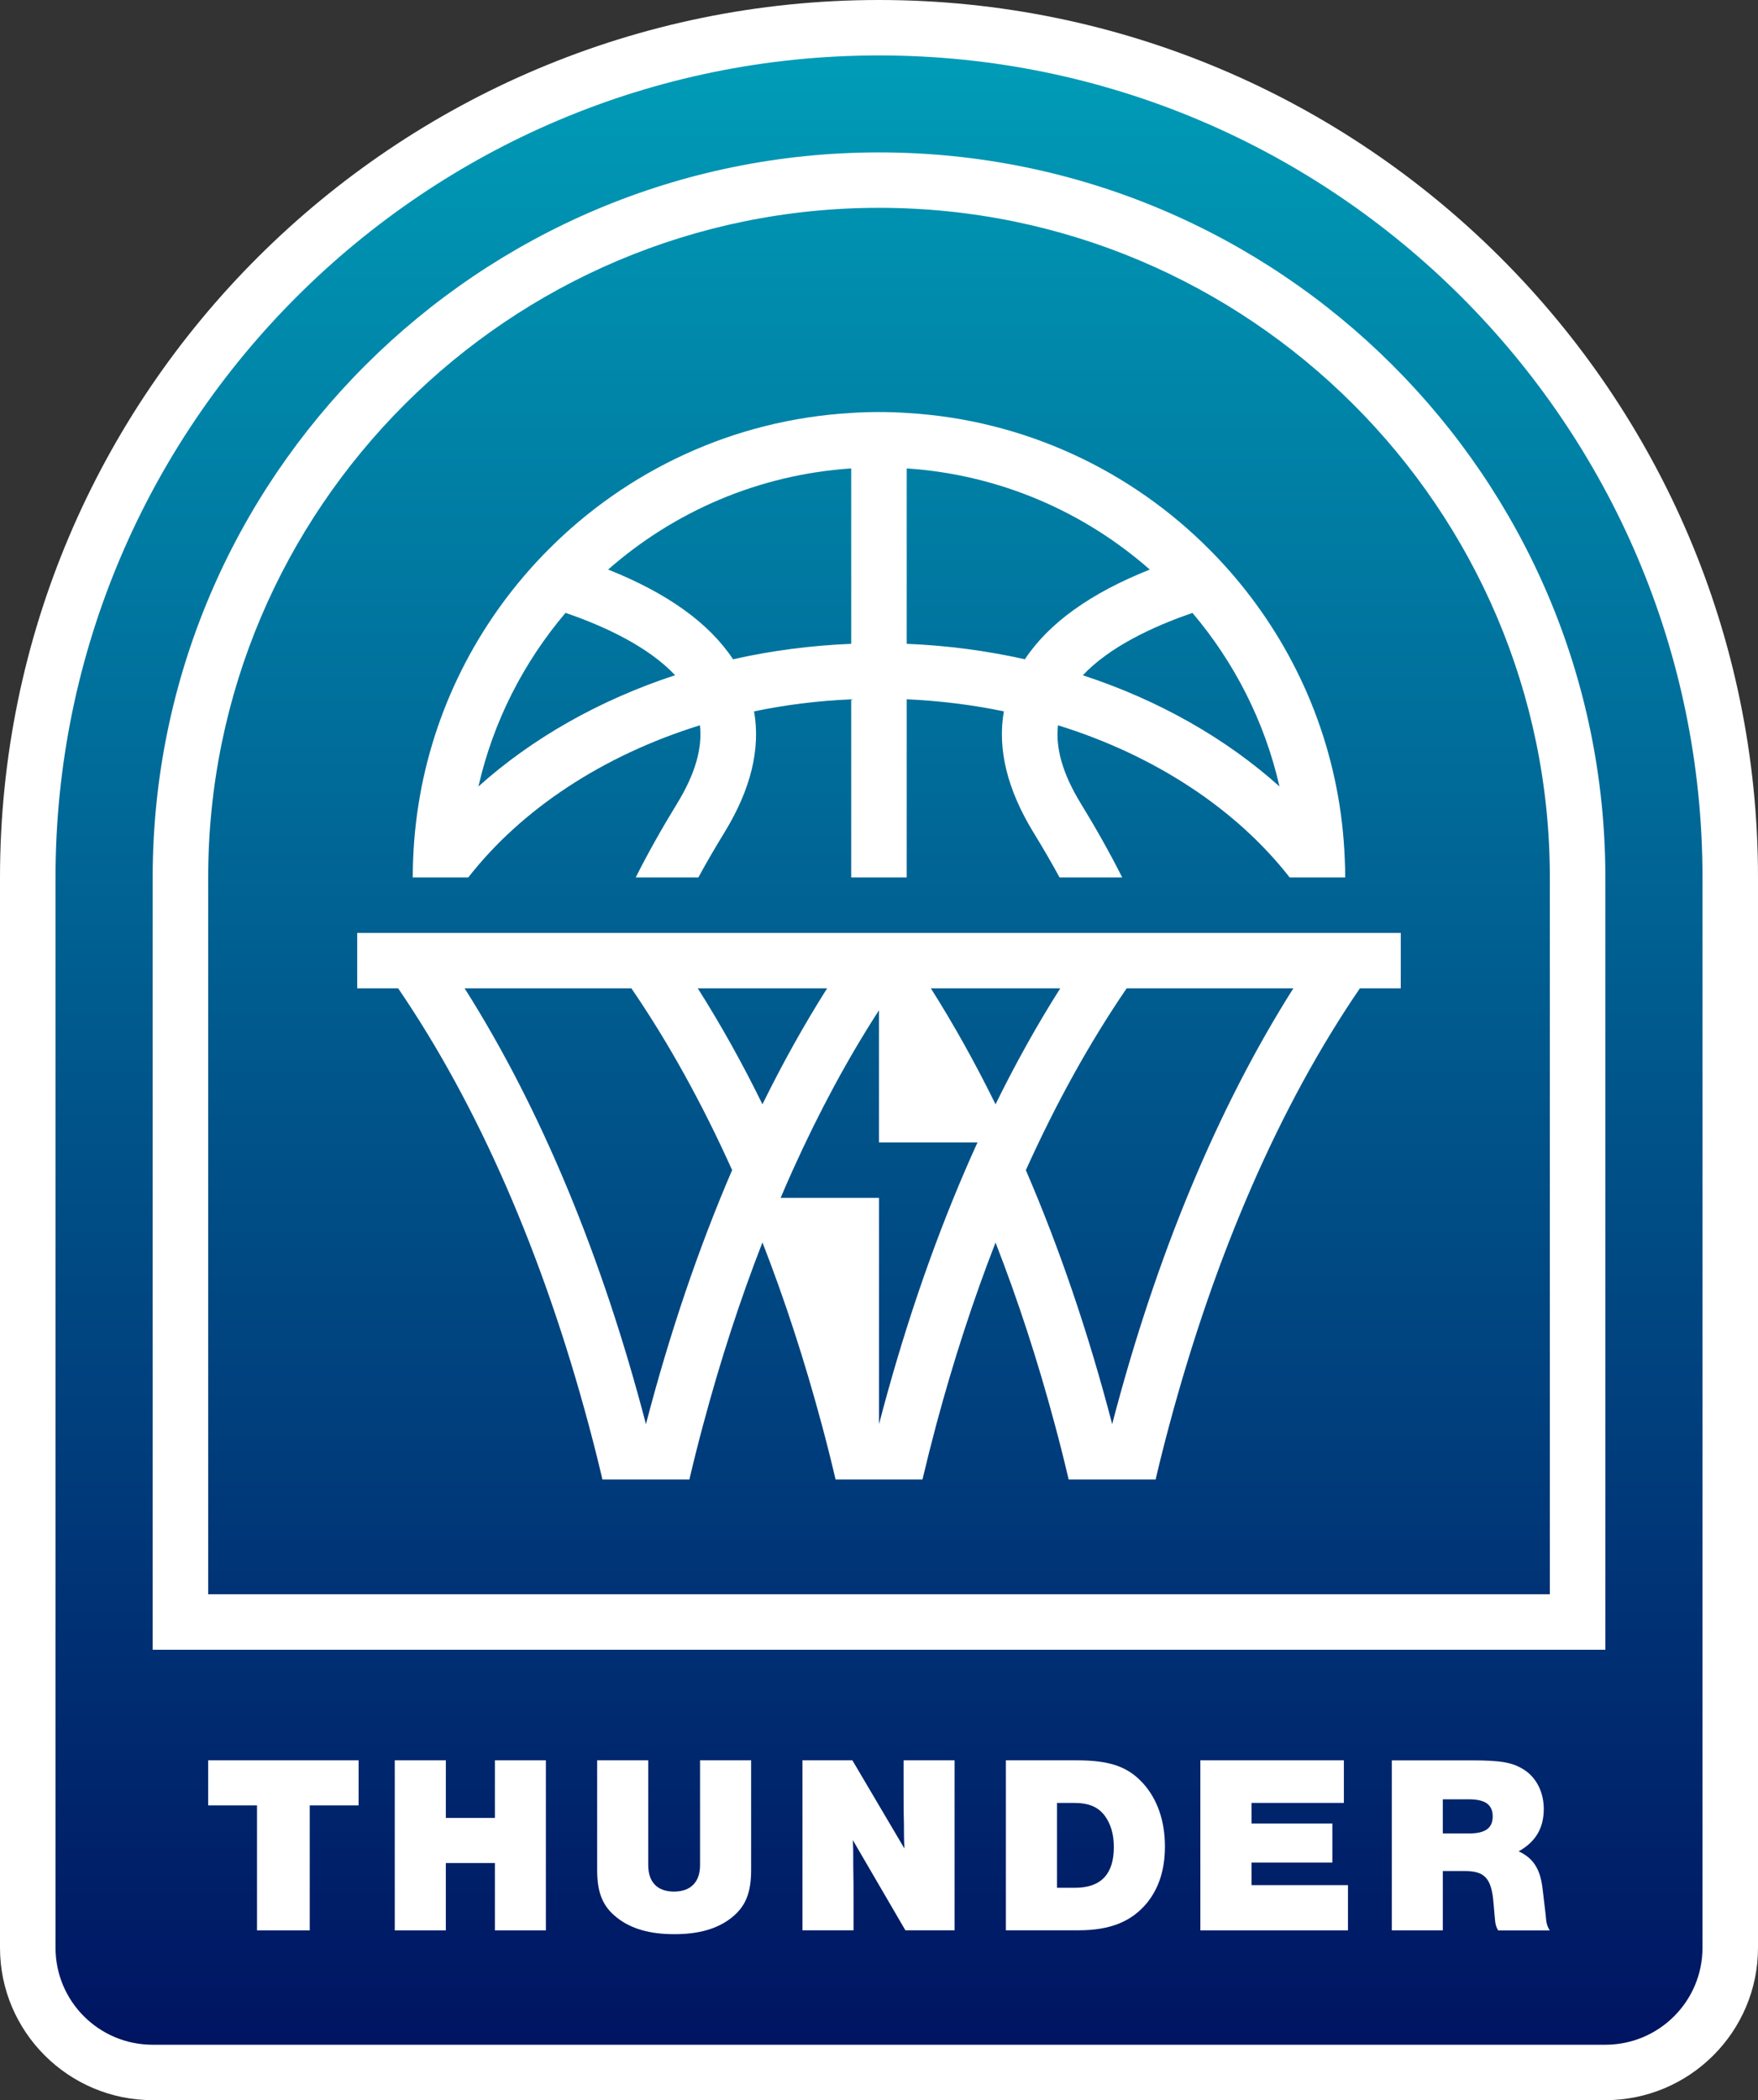 <svg width="237" height="283" viewBox="0 0 237 283" fill="none" xmlns="http://www.w3.org/2000/svg">
<rect x="0" y="0" width="237" height="283" fill="#333333" stroke="none"/>
<path d="M237 118.243V262.464C237 273.787 227.776 283 216.42 283H20.58C9.233 283 0 273.787 0 262.464V118.243C0 53.04 53.163 0 118.495 0C183.828 0 237 53.04 237 118.243Z" fill="white"/>
<path d="M229.517 118.243V262.464C229.517 269.679 223.652 275.532 216.42 275.532H20.581C13.34 275.532 7.484 269.679 7.484 262.464V118.243C7.484 57.166 57.279 7.468 118.496 7.468C179.713 7.468 229.517 57.166 229.517 118.243Z" fill="url(#paint0_linear_792_139)"/>
<path d="M118.497 20.536C64.502 20.536 20.582 64.363 20.582 118.243V222.306H216.422V118.243C216.422 64.363 172.492 20.536 118.497 20.536ZM208.938 214.829H28.066V118.243C28.066 68.489 68.627 28.004 118.497 28.004C168.367 28.004 208.938 68.489 208.938 118.243V214.829Z" fill="white"/>
<path d="M94.359 97.734C94.715 100.852 93.695 104.334 91.282 108.273C89.186 111.699 87.325 115.013 85.697 118.243H94.144C95.22 116.264 96.399 114.238 97.671 112.166C101.216 106.378 102.554 100.908 101.656 95.858C105.866 94.981 110.244 94.43 114.753 94.234V118.243H122.236V94.234C126.745 94.43 131.123 94.981 135.333 95.858C134.444 100.917 135.782 106.378 139.318 112.166C140.59 114.238 141.769 116.264 142.845 118.243H151.292C149.664 115.013 147.803 111.699 145.707 108.273C143.294 104.334 142.274 100.852 142.629 97.734C155.726 101.795 166.699 109.057 173.865 118.243H181.348C181.348 117.421 181.33 116.6 181.292 115.787C180.787 102.523 176.128 90.304 168.579 80.39C166.886 78.169 165.053 76.059 163.079 74.08C152.517 63.448 138.167 56.568 122.236 55.644C121.002 55.56 119.748 55.523 118.495 55.523C117.241 55.523 115.987 55.56 114.753 55.644C98.822 56.568 84.472 63.448 73.91 74.08C71.936 76.059 70.103 78.169 68.41 80.39C60.861 90.304 56.202 102.523 55.697 115.787C55.659 116.6 55.641 117.421 55.641 118.243H63.124C70.29 109.057 81.263 101.795 94.359 97.734ZM172.49 105.977C165.277 99.508 156.222 94.346 145.978 90.995C149.515 87.223 155.305 84.46 160.759 82.593C166.39 89.23 170.488 97.212 172.49 105.977ZM122.236 63.121C134.744 63.952 146.137 68.955 155.006 76.75C147.017 79.924 141.376 83.975 138.167 88.838C133.06 87.69 127.728 86.981 122.236 86.757V63.121ZM114.753 63.121V86.757C109.261 86.981 103.929 87.69 98.822 88.838C95.613 83.975 89.972 79.924 81.983 76.75C90.852 68.955 102.245 63.952 114.753 63.121ZM76.24 82.584C81.684 84.451 87.465 87.205 91.01 90.985C80.767 94.346 71.712 99.508 64.499 105.977C66.501 97.202 70.599 89.221 76.24 82.584Z" fill="white"/>
<path d="M188.831 125.71H48.156V133.178H53.675C64.424 148.916 73.171 168.939 79.335 191.903C79.999 194.358 80.626 196.85 81.216 199.37H92.937C93.526 196.85 94.153 194.358 94.817 191.903C97.118 183.305 99.784 175.119 102.787 167.418C105.79 175.119 108.456 183.305 110.767 191.903C111.431 194.358 112.058 196.85 112.647 199.37H124.359C124.958 196.85 125.585 194.358 126.239 191.903C128.55 183.315 131.216 175.128 134.21 167.436C137.213 175.137 139.888 183.315 142.189 191.903C142.853 194.358 143.48 196.85 144.069 199.37H155.791C156.38 196.85 157.007 194.358 157.671 191.903C163.836 168.93 172.573 148.898 183.331 133.178H188.841V125.71H188.831ZM87.081 191.903C81.188 169.322 72.881 149.346 62.637 133.178H85.117C90.103 140.459 94.649 148.674 98.699 157.672C94.172 168.192 90.271 179.665 87.081 191.903ZM94.069 133.178H111.506C108.419 138.051 105.51 143.269 102.787 148.804C100.075 143.269 97.156 138.051 94.069 133.178ZM130.122 157.682C125.585 168.202 121.693 179.674 118.503 191.903V161.415H105.238C105.772 160.155 106.323 158.904 106.875 157.672C110.393 149.868 114.275 142.662 118.494 136.137V153.948H131.777C131.216 155.171 130.664 156.421 130.122 157.682ZM125.491 133.178H142.938C139.841 138.051 136.932 143.269 134.21 148.804C131.487 143.269 128.578 138.051 125.491 133.178ZM149.935 191.903C146.745 179.665 142.835 168.192 138.298 157.682C142.358 148.674 146.904 140.468 151.89 133.178H174.36C164.126 149.336 155.819 169.322 149.935 191.903Z" fill="white"/>
<path d="M208.391 258.16L207.942 254.38C207.624 251.804 206.67 250.366 204.733 249.47C207.016 248.2 208.119 246.343 208.119 243.766C208.119 241.498 207.119 239.51 205.425 238.455C203.891 237.484 202.338 237.213 198.372 237.213H187.633V260.121H194.508V252.121H197.408C200.187 252.121 201.085 253.082 201.356 256.555L201.496 258.17C201.59 259.365 201.674 259.607 201.973 260.13H208.924C208.587 259.542 208.475 259.271 208.381 258.17L208.391 258.16ZM198.026 247.062H194.508V242.459H198.026C200.234 242.459 201.234 243.188 201.234 244.765C201.234 246.343 200.234 247.062 198.026 247.062Z" fill="white"/>
<path d="M181.722 254.025V260.121H161.824V237.204H181.17V242.945H168.719V245.717H179.617V250.982H168.719V254.025H181.722Z" fill="white"/>
<path d="M154.09 240.294C152.014 238.026 149.572 237.204 145.063 237.204H135.605V260.111H145.381C149.684 260.111 152.575 258.935 154.67 256.368C156.251 254.38 157.046 251.906 157.046 248.807C157.046 245.335 156.008 242.413 154.09 240.294ZM144.941 254.38H142.5V242.945H144.736C146.766 242.945 148.028 243.458 148.955 244.7C149.75 245.792 150.161 247.202 150.161 248.882C150.161 252.56 148.403 254.38 144.932 254.38H144.941Z" fill="white"/>
<path d="M128.689 237.204V260.111H122.057L114.966 247.948C115.031 249.078 115.031 249.395 115.031 251.458C115.069 253.073 115.069 254.791 115.069 256.639V260.111H108.184V237.204H114.91L121.926 249.087C121.86 247.827 121.86 247.099 121.86 245.755C121.813 244.046 121.813 242.394 121.813 240.873V237.204H128.698H128.689Z" fill="white"/>
<path d="M101.262 237.204V251.972C101.262 255.061 100.513 256.882 98.68 258.366C96.762 259.915 94.209 260.634 90.906 260.634C87.604 260.634 85.05 259.915 83.123 258.366C81.262 256.882 80.504 255.071 80.504 251.972V237.204H87.389V251.318C87.389 253.624 88.624 254.893 90.859 254.893C93.095 254.893 94.377 253.633 94.377 251.318V237.204H101.262Z" fill="white"/>
<path d="M73.593 237.204V260.121H66.718V251.047H60.104V260.121H53.219V237.204H60.104V244.971H66.718V237.204H73.593Z" fill="white"/>
<path d="M48.343 237.204V243.281H41.758V260.121H34.648V243.281H28.062V237.204H48.343Z" fill="white"/>
<defs>
<linearGradient id="paint0_linear_792_139" x1="118.501" y1="7.468" x2="118.501" y2="275.532" gradientUnits="userSpaceOnUse">
<stop stop-color="#009CB7"/>
<stop offset="1" stop-color="#001462"/>
</linearGradient>
</defs>
</svg>
